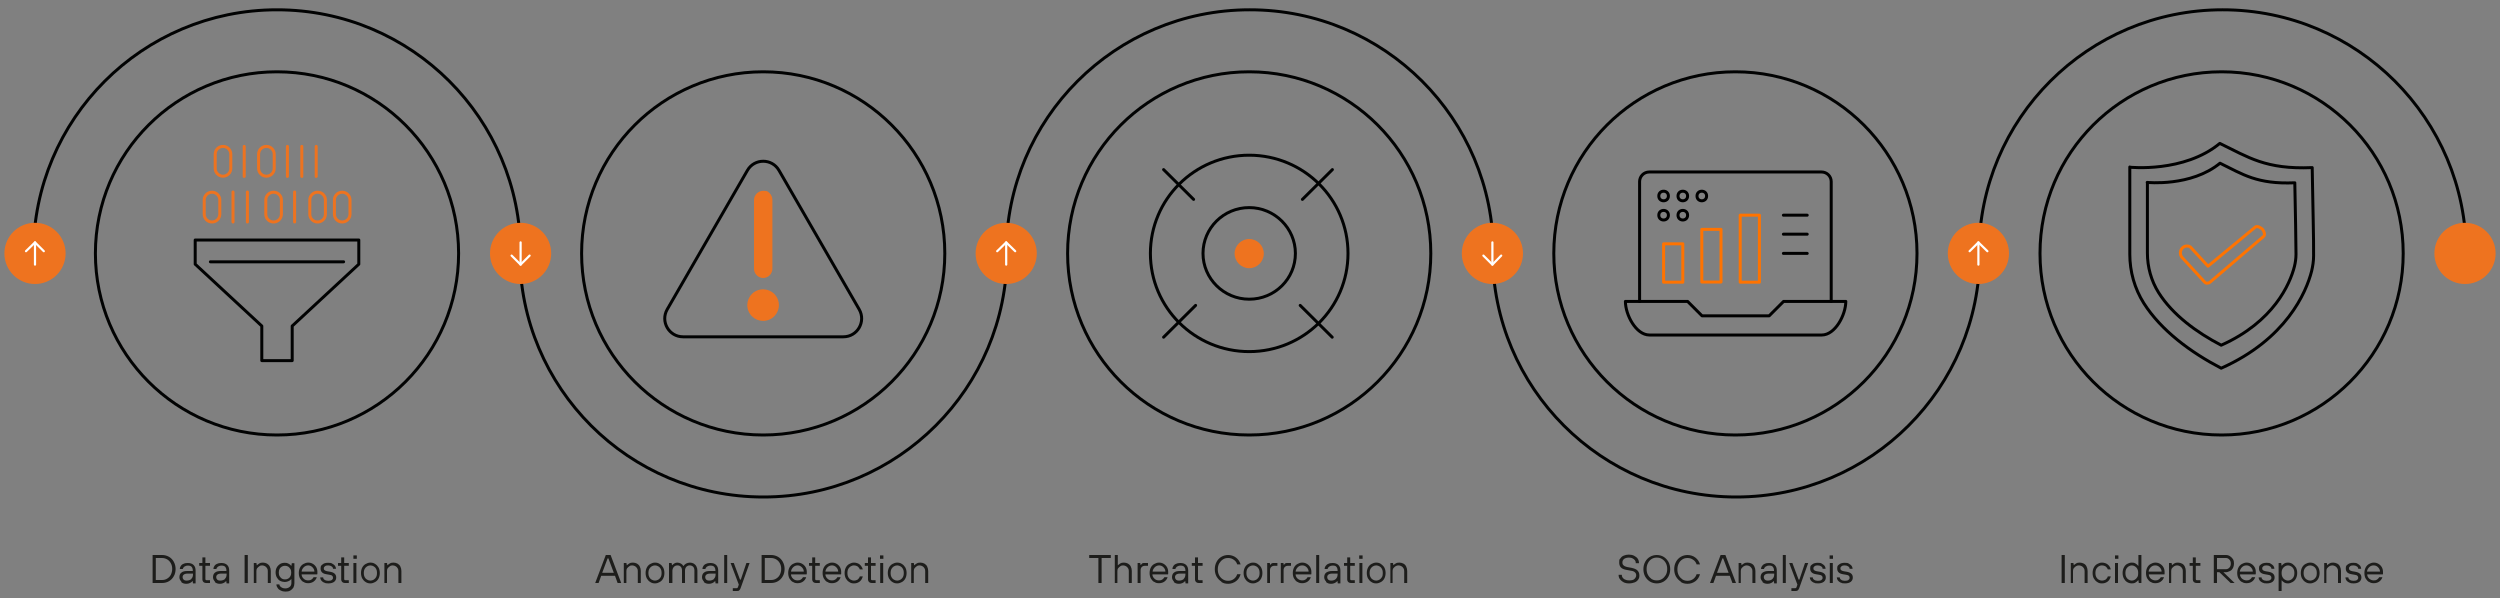 <?xml version="1.0" encoding="UTF-8"?>
<svg id="Layer_1" xmlns="http://www.w3.org/2000/svg" version="1.1" viewBox="0 0 1250 299.2">
  <rect x="0" y="0" width="1250" height="299.2" fill="#808080" stroke="none"/>
  <!-- Generator: Adobe Illustrator 29.2.1, SVG Export Plug-In . SVG Version: 2.1.0 Build 116)  -->
  <defs>
    <style>
      .st0 {
        stroke: #010202;
      }

      .st0, .st1, .st2, .st3, .st4 {
        fill: none;
        stroke-linecap: round;
        stroke-linejoin: round;
      }

      .st0, .st2, .st3, .st4 {
        stroke-width: 1.5px;
      }

      .st5 {
        fill: #1d1d1b;
      }

      .st1 {
        stroke: #fff;
        stroke-width: 1.1px;
      }

      .st2 {
        stroke: #ee731f;
      }

      .st3 {
        stroke: #000;
      }

      .st4 {
        stroke: #ff7300;
      }

      .st6 {
        fill: #ee731f;
      }
    </style>
  </defs>
  <circle class="st0" cx="138.5" cy="126.7" r="90.8"/>
  <path class="st0" d="M16.7,126.7C16.7,59.5,71.2,4.9,138.5,4.9s121.8,54.5,121.8,121.8"/>
  <path class="st0" d="M503.5,126.7c0,67.3-54.5,121.8-121.8,121.8s-121.8-54.5-121.8-121.8"/>
  <line class="st0" x1="105.2" y1="130.9" x2="171.8" y2="130.9"/>
  <polygon class="st0" points="179.4 120 97.6 120 97.6 132.1 130.9 163 130.9 180.3 146.1 180.3 146.1 163 179.4 132.1 179.4 120"/>
  <path class="st2" d="M115.4,77.1v7.1c0,2.2-1.8,3.9-3.9,3.9h0c-2.2,0-3.9-1.8-3.9-3.9v-7.1c0-2.2,1.8-3.9,3.9-3.9h0c2.2,0,3.9,1.8,3.9,3.9"/>
  <line class="st2" x1="122.1" y1="73.2" x2="122.1" y2="88.2"/>
  <path class="st2" d="M137.1,77.1v7.1c0,2.2-1.8,3.9-3.9,3.9h0c-2.2,0-3.9-1.8-3.9-3.9v-7.1c0-2.2,1.8-3.9,3.9-3.9h0c2.2,0,3.9,1.8,3.9,3.9"/>
  <line class="st2" x1="143.7" y1="73.2" x2="143.7" y2="88.2"/>
  <line class="st2" x1="150.9" y1="73.2" x2="150.9" y2="88.2"/>
  <path class="st2" d="M109.9,100v7.1c0,2.2-1.8,3.9-3.9,3.9h0c-2.2,0-3.9-1.8-3.9-3.9v-7.1c0-2.2,1.8-3.9,3.9-3.9h0c2.2,0,3.9,1.8,3.9,3.9"/>
  <line class="st2" x1="116.5" y1="96" x2="116.5" y2="111"/>
  <path class="st2" d="M140.7,100v7.1c0,2.2-1.8,3.9-3.9,3.9h0c-2.2,0-3.9-1.8-3.9-3.9v-7.1c0-2.2,1.8-3.9,3.9-3.9h0c2.2,0,3.9,1.8,3.9,3.9"/>
  <path class="st2" d="M162.7,100v7.1c0,2.2-1.8,3.9-3.9,3.9h0c-2.2,0-3.9-1.8-3.9-3.9v-7.1c0-2.2,1.8-3.9,3.9-3.9h0c2.2,0,3.9,1.8,3.9,3.9"/>
  <path class="st2" d="M175,100v7.1c0,2.2-1.8,3.9-3.9,3.9h0c-2.2,0-3.9-1.8-3.9-3.9v-7.1c0-2.2,1.8-3.9,3.9-3.9h0c2.2,0,3.9,1.8,3.9,3.9"/>
  <line class="st2" x1="147.3" y1="96" x2="147.3" y2="111"/>
  <line class="st2" x1="123.7" y1="96" x2="123.7" y2="111"/>
  <line class="st2" x1="158.1" y1="73.2" x2="158.1" y2="88.2"/>
  <circle class="st0" cx="381.6" cy="126.7" r="90.8"/>
  <circle class="st0" cx="624.6" cy="126.7" r="90.8"/>
  <circle class="st0" cx="867.7" cy="126.7" r="90.8"/>
  <circle class="st0" cx="1110.8" cy="126.7" r="90.8"/>
  <path class="st0" d="M421.7,168.4h-80.2c-7,0-11.4-7.6-7.9-13.7l40.1-69.5c3.5-6.1,12.3-6.1,15.8,0l40.1,69.5c3.5,6.1-.9,13.7-7.9,13.7Z"/>
  <path class="st6" d="M386.2,100v34.4c0,2.5-2.1,4.6-4.6,4.6s-4.6-2.1-4.6-4.6v-34.4c0-2.5,2.1-4.6,4.6-4.6s2.4.5,3.3,1.3c.8.8,1.3,2,1.3,3.3Z"/>
  <circle class="st6" cx="381.6" cy="152.6" r="7.9" transform="translate(-29.4 157.6) rotate(-22.5)"/>
  <path class="st0" d="M666.1,168.6l-16-15.9M596.8,99.7l-15-14.9M581.8,168.6l16-15.9M651.2,99.7l15-14.9"/>
  <path class="st0" d="M647.7,126.7h0c0,12.7-10.3,22.9-23.1,22.9-12.7,0-23.1-10.3-23.1-22.9s10.3-22.9,23.1-22.9c12.7,0,23.1,10.3,23.1,22.9Z"/>
  <path class="st0" d="M674,126.7h0c0,27.1-22.1,49.1-49.4,49.1-27.3,0-49.4-22-49.4-49.1,0-27.1,22.1-49.1,49.4-49.1,27.3,0,49.4,22,49.4,49.1Z"/>
  <path class="st6" d="M624.6,119.5c-4,0-7.3,3.3-7.3,7.3s3.3,7.3,7.3,7.3,7.3-3.3,7.3-7.3-3.3-7.3-7.3-7.3Z"/>
  <g>
    <path class="st5" d="M76.3,291.5v-14h4.7c1.3,0,2.4.3,3.5.9,1,.6,1.8,1.4,2.4,2.5.6,1.1.9,2.3.9,3.6s-.3,2.6-.9,3.6c-.6,1.1-1.4,1.9-2.4,2.5-1,.6-2.2.9-3.5.9h-4.7ZM81,290c1,0,1.8-.2,2.6-.7s1.4-1.1,1.8-1.9.7-1.8.7-2.9-.2-2-.7-2.9c-.4-.8-1.1-1.5-1.8-1.9s-1.6-.7-2.6-.7h-3.1v11h3.1Z"/>
    <path class="st5" d="M90.7,290.8c-.6-.6-1-1.3-1-2.2s.3-1.8,1-2.3c.7-.6,1.7-.8,3-.8h2.7v-.3c0-.7-.2-1.3-.6-1.8-.4-.4-1-.6-1.8-.6s-1.3.2-1.8.5c-.4.3-.7.7-.8,1.2h-1.5c0-.5.2-1.1.5-1.5.3-.5.8-.9,1.4-1.1.6-.3,1.3-.4,2.1-.4,1.2,0,2.2.3,2.9,1,.7.7,1,1.6,1,2.8v6.4h-1.3l-.2-1.2h-.1c-.2.4-.6.7-1.2,1-.6.3-1.2.4-1.9.4-1,0-1.9-.3-2.5-.9ZM95.6,289.5c.6-.6.9-1.3.9-2.3v-.4h-2.7c-.9,0-1.5.2-1.9.5-.4.3-.6.8-.6,1.3s.2.9.5,1.2.8.5,1.5.5c1,0,1.8-.3,2.4-.8Z"/>
    <path class="st5" d="M103,291.5c-.5,0-1-.2-1.3-.5s-.5-.7-.5-1.2v-6.9h-1.6v-1.4h1.6v-2.8h1.5v2.8h2.3v1.4h-2.3v6.6c0,.4.2.6.6.6h1.7v1.4h-2Z"/>
    <path class="st5" d="M107.5,290.8c-.6-.6-1-1.3-1-2.2s.3-1.8,1-2.3c.7-.6,1.7-.8,3-.8h2.7v-.3c0-.7-.2-1.3-.6-1.8-.4-.4-1-.6-1.8-.6s-1.3.2-1.8.5c-.4.3-.7.7-.8,1.2h-1.5c0-.5.2-1.1.5-1.5.3-.5.8-.9,1.4-1.1.6-.3,1.3-.4,2.1-.4,1.2,0,2.2.3,2.9,1,.7.7,1,1.6,1,2.8v6.4h-1.3l-.2-1.2h-.1c-.2.4-.6.7-1.2,1-.6.3-1.2.4-1.9.4-1,0-1.9-.3-2.5-.9ZM112.4,289.5c.6-.6.9-1.3.9-2.3v-.4h-2.7c-.9,0-1.5.2-1.9.5-.4.3-.6.8-.6,1.3s.2.9.5,1.2.8.5,1.5.5c1,0,1.8-.3,2.4-.8Z"/>
    <path class="st5" d="M123.9,291.5h-1.6v-14h1.6v14Z"/>
    <path class="st5" d="M126.9,291.5v-10h1.3l.2,1.1h.1c.3-.3.7-.6,1.2-.9.5-.3,1.1-.4,1.8-.4s1.4.2,2,.5c.6.4,1.1.8,1.4,1.5.3.6.5,1.4.5,2.2v6h-1.5v-6c0-.5-.1-1-.4-1.4-.2-.4-.6-.8-1-1-.4-.2-.9-.4-1.4-.4s-1,.1-1.4.4c-.4.3-.8.6-1.1,1-.3.4-.4.9-.4,1.4v6h-1.5Z"/>
    <path class="st5" d="M140.3,295.2c-.7-.3-1.2-.7-1.5-1.3-.4-.5-.6-1.1-.6-1.7h1.5c0,.5.3,1,.9,1.4s1.2.6,2.1.6,1.6-.3,2.2-.8.8-1.2.8-2v-1.8h-.1c-.4.5-.9.8-1.4,1-.5.2-1.1.4-1.8.4s-1.6-.2-2.4-.6c-.7-.4-1.2-1-1.6-1.7s-.6-1.6-.6-2.5.2-1.8.6-2.5,1-1.3,1.6-1.7c.7-.4,1.5-.6,2.4-.6s1.2.1,1.8.4c.6.3,1,.6,1.4,1.1h.1l.2-1.3h1.3v10c0,.8-.2,1.6-.5,2.2-.4.6-.9,1.1-1.6,1.5-.7.4-1.5.5-2.4.5s-1.7-.2-2.3-.5ZM144.1,289.3c.5-.3.9-.7,1.1-1.2.3-.5.4-1.1.4-1.8s-.1-1.3-.4-1.8c-.3-.5-.7-.9-1.1-1.2-.5-.3-1-.4-1.6-.4s-1.1.1-1.6.4c-.5.3-.9.7-1.1,1.2-.3.5-.4,1.1-.4,1.8s.1,1.3.4,1.8c.3.5.7.9,1.1,1.2.5.3,1,.4,1.6.4s1.1-.1,1.6-.4Z"/>
    <path class="st5" d="M151.7,291c-.7-.4-1.3-1.1-1.7-1.8-.4-.8-.6-1.7-.6-2.7s.2-1.9.6-2.7c.4-.8,1-1.4,1.7-1.8.7-.4,1.5-.7,2.4-.7s1.6.2,2.3.6c.7.4,1.3,1,1.7,1.7s.6,1.5.6,2.5,0,.9-.1,1.1h-7.8c0,.9.5,1.7,1.1,2.2.6.6,1.4.8,2.2.8s1.1-.1,1.6-.4c.5-.3.8-.7,1.1-1.2h1.6c-.3,1-.9,1.7-1.6,2.2-.7.5-1.6.8-2.7.8s-1.7-.2-2.4-.7ZM157.2,285.8c0-.9-.4-1.6-1-2.2s-1.3-.9-2.1-.9-1.6.3-2.2.9-1,1.3-1.1,2.2h6.4Z"/>
    <path class="st5" d="M162,291.3c-.6-.3-1.1-.7-1.4-1.1-.3-.5-.5-1-.5-1.5h1.5c0,.5.2.9.7,1.2.4.3,1.1.5,1.8.5s1.4-.1,1.8-.4.6-.6.6-1.1-.1-.7-.4-1-.7-.4-1.3-.5l-1.7-.3c-1.9-.3-2.8-1.3-2.8-2.8s.3-1.5,1-2.1,1.5-.8,2.8-.8,1.5.1,2,.4c.6.3,1.1.7,1.4,1.1.3.5.5,1,.5,1.5h-1.5c0-.5-.2-.9-.7-1.2-.4-.3-1-.5-1.7-.5s-1.2.1-1.6.4c-.4.3-.6.6-.6,1.1s.1.7.4.9c.2.2.7.4,1.2.5l1.7.3c1,.2,1.7.5,2.2,1,.5.5.7,1.1.7,1.9s-.3,1.5-1,2.1c-.7.5-1.6.8-2.9.8s-1.5-.1-2.1-.4Z"/>
    <path class="st5" d="M172.4,291.5c-.5,0-1-.2-1.3-.5s-.5-.7-.5-1.2v-6.9h-1.6v-1.4h1.6v-2.8h1.5v2.8h2.3v1.4h-2.3v6.6c0,.4.2.6.6.6h1.7v1.4h-2Z"/>
    <path class="st5" d="M178.4,279.4h-1.7v-1.7h1.7v1.7ZM178.2,291.5h-1.5v-10h1.5v10Z"/>
    <path class="st5" d="M182.8,291c-.7-.4-1.3-1.1-1.7-1.8-.4-.8-.6-1.7-.6-2.7s.2-1.9.6-2.7c.4-.8,1-1.4,1.7-1.8.7-.4,1.5-.7,2.4-.7s1.7.2,2.4.7c.7.4,1.3,1.1,1.7,1.8.4.8.6,1.7.6,2.7s-.2,1.9-.6,2.7-1,1.4-1.7,1.8c-.7.4-1.5.7-2.4.7s-1.7-.2-2.4-.7ZM186.9,289.8c.5-.3.9-.8,1.2-1.3.3-.6.4-1.2.4-2s-.1-1.4-.4-2c-.3-.6-.7-1-1.2-1.3s-1.1-.5-1.7-.5-1.2.2-1.7.5-.9.8-1.2,1.3c-.3.6-.4,1.2-.4,2s.1,1.4.4,2c.3.6.7,1,1.2,1.3s1.1.5,1.7.5,1.2-.2,1.7-.5Z"/>
    <path class="st5" d="M192.2,291.5v-10h1.3l.2,1.1h.1c.3-.3.7-.6,1.2-.9.5-.3,1.1-.4,1.8-.4s1.4.2,2,.5c.6.4,1.1.8,1.4,1.5.3.6.5,1.4.5,2.2v6h-1.5v-6c0-.5-.1-1-.4-1.4-.2-.4-.6-.8-1-1-.4-.2-.9-.4-1.4-.4s-1,.1-1.4.4c-.4.3-.8.6-1.1,1-.3.4-.4.9-.4,1.4v6h-1.5Z"/>
  </g>
  <g>
    <path class="st5" d="M310.5,291.5h-1.7l-1.3-3.6h-6.9l-1.3,3.6h-1.7l5.3-14h2.4l5.3,14ZM303.8,279.2l-2.7,7.2h5.8l-2.7-7.2h-.4Z"/>
    <path class="st5" d="M311.9,291.5v-10h1.3l.2,1.1h.1c.3-.3.7-.6,1.2-.9.5-.3,1.1-.4,1.8-.4s1.4.2,2,.5c.6.4,1.1.8,1.4,1.5.3.6.5,1.4.5,2.2v6h-1.5v-6c0-.5-.1-1-.4-1.4-.2-.4-.6-.8-1-1-.4-.2-.9-.4-1.4-.4s-1,.1-1.4.4c-.4.3-.8.6-1.1,1-.3.4-.4.9-.4,1.4v6h-1.5Z"/>
    <path class="st5" d="M325.1,291c-.7-.4-1.3-1.1-1.7-1.8-.4-.8-.6-1.7-.6-2.7s.2-1.9.6-2.7c.4-.8,1-1.4,1.7-1.8.7-.4,1.5-.7,2.4-.7s1.7.2,2.4.7c.7.4,1.3,1.1,1.7,1.8.4.8.6,1.7.6,2.7s-.2,1.9-.6,2.7-1,1.4-1.7,1.8c-.7.4-1.5.7-2.4.7s-1.7-.2-2.4-.7ZM329.2,289.8c.5-.3.9-.8,1.2-1.3.3-.6.4-1.2.4-2s-.1-1.4-.4-2c-.3-.6-.7-1-1.2-1.3s-1.1-.5-1.7-.5-1.2.2-1.7.5-.9.8-1.2,1.3c-.3.6-.4,1.2-.4,2s.1,1.4.4,2c.3.6.7,1,1.2,1.3s1.1.5,1.7.5,1.2-.2,1.7-.5Z"/>
    <path class="st5" d="M334.5,291.5v-10h1.3l.2,1.1h.1c.3-.3.6-.6,1.1-.9.5-.3,1-.4,1.5-.4s1.3.2,1.8.5c.5.3.9.7,1.1,1.2h.1c.3-.4.7-.8,1.3-1.2.6-.3,1.3-.5,2-.5s1.3.2,1.9.5c.5.3,1,.8,1.3,1.4.3.6.5,1.3.5,2v6.3h-1.5v-6.3c0-.7-.2-1.4-.6-1.8s-1-.7-1.7-.7-.8.1-1.2.3c-.4.2-.7.5-.9.9s-.3.8-.3,1.3v6.3h-1.5v-6.3c0-.7-.2-1.4-.6-1.8-.4-.5-1-.7-1.7-.7s-.8.1-1.2.3c-.4.2-.7.5-.9.9-.2.4-.4.8-.4,1.3v6.3h-1.5Z"/>
    <path class="st5" d="M352,290.8c-.6-.6-1-1.3-1-2.2s.3-1.8,1-2.3c.7-.6,1.7-.8,3-.8h2.7v-.3c0-.7-.2-1.3-.6-1.8-.4-.4-1-.6-1.8-.6s-1.3.2-1.8.5c-.4.3-.7.7-.8,1.2h-1.5c0-.5.2-1.1.5-1.5.3-.5.8-.9,1.4-1.1.6-.3,1.3-.4,2.1-.4,1.2,0,2.2.3,2.9,1,.7.7,1,1.6,1,2.8v6.4h-1.3l-.2-1.2h-.1c-.2.4-.6.7-1.2,1-.6.3-1.2.4-1.9.4-1,0-1.9-.3-2.5-.9ZM356.9,289.5c.6-.6.9-1.3.9-2.3v-.4h-2.7c-.9,0-1.5.2-1.9.5-.4.3-.6.8-.6,1.3s.2.9.5,1.2.8.5,1.5.5c1,0,1.8-.3,2.4-.8Z"/>
    <path class="st5" d="M363.6,291.5h-1.5v-14h1.5v14Z"/>
    <path class="st5" d="M373.2,281.5h1.6l-4.5,12.6c-.2.5-.4.8-.7,1.1s-.7.3-1.2.3h-2v-1.4h1.9c.3,0,.6-.2.7-.6l.4-1.2-4.1-10.8h1.6l3.1,8.3h.4l2.8-8.3Z"/>
    <path class="st5" d="M380.8,291.5v-14h4.7c1.3,0,2.4.3,3.5.9,1,.6,1.8,1.4,2.4,2.5.6,1.1.9,2.3.9,3.6s-.3,2.6-.9,3.6c-.6,1.1-1.4,1.9-2.4,2.5-1,.6-2.2.9-3.5.9h-4.7ZM385.5,290c1,0,1.8-.2,2.6-.7s1.4-1.1,1.8-1.9.7-1.8.7-2.9-.2-2-.7-2.9c-.4-.8-1.1-1.5-1.8-1.9s-1.6-.7-2.6-.7h-3.1v11h3.1Z"/>
    <path class="st5" d="M396.4,291c-.7-.4-1.3-1.1-1.7-1.8-.4-.8-.6-1.7-.6-2.7s.2-1.9.6-2.7c.4-.8,1-1.4,1.7-1.8.7-.4,1.5-.7,2.4-.7s1.6.2,2.3.6c.7.4,1.3,1,1.7,1.7s.6,1.5.6,2.5,0,.9-.1,1.1h-7.8c0,.9.5,1.7,1.1,2.2.6.6,1.4.8,2.2.8s1.1-.1,1.6-.4c.5-.3.8-.7,1.1-1.2h1.6c-.3,1-.9,1.7-1.6,2.2-.7.5-1.6.8-2.7.8s-1.7-.2-2.4-.7ZM401.9,285.8c0-.9-.4-1.6-1-2.2s-1.3-.9-2.1-.9-1.6.3-2.2.9-1,1.3-1.1,2.2h6.4Z"/>
    <path class="st5" d="M407.9,291.5c-.5,0-1-.2-1.3-.5s-.5-.7-.5-1.2v-6.9h-1.6v-1.4h1.6v-2.8h1.5v2.8h2.3v1.4h-2.3v6.6c0,.4.2.6.6.6h1.7v1.4h-2Z"/>
    <path class="st5" d="M413.6,291c-.7-.4-1.3-1.1-1.7-1.8-.4-.8-.6-1.7-.6-2.7s.2-1.9.6-2.7c.4-.8,1-1.4,1.7-1.8.7-.4,1.5-.7,2.4-.7s1.6.2,2.3.6c.7.4,1.3,1,1.7,1.7s.6,1.5.6,2.5,0,.9-.1,1.1h-7.8c0,.9.5,1.7,1.1,2.2.6.6,1.4.8,2.2.8s1.1-.1,1.6-.4c.5-.3.8-.7,1.1-1.2h1.6c-.3,1-.9,1.7-1.6,2.2-.7.5-1.6.8-2.7.8s-1.7-.2-2.4-.7ZM419.1,285.8c0-.9-.4-1.6-1-2.2s-1.3-.9-2.1-.9-1.6.3-2.2.9-1,1.3-1.1,2.2h6.4Z"/>
    <path class="st5" d="M424.6,291c-.7-.4-1.3-1.1-1.7-1.8-.4-.8-.6-1.7-.6-2.7s.2-1.9.6-2.7c.4-.8,1-1.4,1.7-1.8.7-.4,1.5-.7,2.4-.7s2.1.3,2.8.9,1.3,1.4,1.6,2.5h-1.5c-.2-.6-.6-1.1-1.1-1.5-.5-.3-1.1-.5-1.8-.5s-1.2.2-1.7.5-.9.8-1.2,1.3c-.3.6-.4,1.2-.4,2s.1,1.4.4,2c.3.6.7,1,1.2,1.3s1.1.5,1.7.5,1.3-.2,1.8-.5c.5-.4.9-.9,1.1-1.6h1.5c-.3,1.1-.8,2-1.6,2.6-.8.6-1.7.9-2.8.9s-1.7-.2-2.4-.7Z"/>
    <path class="st5" d="M435.8,291.5c-.5,0-1-.2-1.3-.5s-.5-.7-.5-1.2v-6.9h-1.6v-1.4h1.6v-2.8h1.5v2.8h2.3v1.4h-2.3v6.6c0,.4.2.6.6.6h1.7v1.4h-2Z"/>
    <path class="st5" d="M441.7,279.4h-1.7v-1.7h1.7v1.7ZM441.6,291.5h-1.5v-10h1.5v10Z"/>
    <path class="st5" d="M446.2,291c-.7-.4-1.3-1.1-1.7-1.8-.4-.8-.6-1.7-.6-2.7s.2-1.9.6-2.7c.4-.8,1-1.4,1.7-1.8.7-.4,1.5-.7,2.4-.7s1.7.2,2.4.7c.7.4,1.3,1.1,1.7,1.8.4.8.6,1.7.6,2.7s-.2,1.9-.6,2.7-1,1.4-1.7,1.8c-.7.4-1.5.7-2.4.7s-1.7-.2-2.4-.7ZM450.3,289.8c.5-.3.9-.8,1.2-1.3.3-.6.4-1.2.4-2s-.1-1.4-.4-2c-.3-.6-.7-1-1.2-1.3s-1.1-.5-1.7-.5-1.2.2-1.7.5-.9.8-1.2,1.3c-.3.6-.4,1.2-.4,2s.1,1.4.4,2c.3.6.7,1,1.2,1.3s1.1.5,1.7.5,1.2-.2,1.7-.5Z"/>
    <path class="st5" d="M455.6,291.5v-10h1.3l.2,1.1h.1c.3-.3.7-.6,1.2-.9.5-.3,1.1-.4,1.8-.4s1.4.2,2,.5c.6.4,1.1.8,1.4,1.5.3.6.5,1.4.5,2.2v6h-1.5v-6c0-.5-.1-1-.4-1.4-.2-.4-.6-.8-1-1-.4-.2-.9-.4-1.4-.4s-1,.1-1.4.4c-.4.3-.8.6-1.1,1-.3.4-.4.9-.4,1.4v6h-1.5Z"/>
  </g>
  <g>
    <path class="st5" d="M550.8,291.5h-1.6v-12.5h-4.6v-1.5h10.8v1.5h-4.6v12.5Z"/>
    <path class="st5" d="M557.4,291.5v-14h1.5v5.1h.1c.3-.3.7-.6,1.2-.9s1.1-.4,1.8-.4,1.4.2,2,.5c.6.4,1.1.8,1.4,1.5.3.6.5,1.4.5,2.2v6h-1.5v-6c0-.5-.1-1-.4-1.4-.2-.4-.6-.8-1-1-.4-.2-.9-.4-1.4-.4s-1,.1-1.4.4c-.4.3-.8.6-1.1,1-.3.4-.4.9-.4,1.4v6h-1.5Z"/>
    <path class="st5" d="M568.8,291.5v-10h1.3l.2,1h.1c.2-.3.5-.6.7-.8.3-.2.7-.2,1.2-.2h1.7v1.4h-1.5c-.7,0-1.2.2-1.6.6s-.6.9-.6,1.6v6.4h-1.5Z"/>
    <path class="st5" d="M577.1,291c-.7-.4-1.3-1.1-1.7-1.8-.4-.8-.6-1.7-.6-2.7s.2-1.9.6-2.7c.4-.8,1-1.4,1.7-1.8.7-.4,1.5-.7,2.4-.7s1.6.2,2.3.6c.7.4,1.3,1,1.7,1.7s.6,1.5.6,2.5,0,.9-.1,1.1h-7.8c0,.9.5,1.7,1.1,2.2.6.6,1.4.8,2.2.8s1.1-.1,1.6-.4c.5-.3.8-.7,1.1-1.2h1.6c-.3,1-.9,1.7-1.6,2.2-.7.5-1.6.8-2.7.8s-1.7-.2-2.4-.7ZM582.7,285.8c0-.9-.4-1.6-1-2.2s-1.3-.9-2.1-.9-1.6.3-2.2.9-1,1.3-1.1,2.2h6.4Z"/>
    <path class="st5" d="M587,290.8c-.6-.6-1-1.3-1-2.2s.3-1.8,1-2.3c.7-.6,1.7-.8,3-.8h2.7v-.3c0-.7-.2-1.3-.6-1.8-.4-.4-1-.6-1.8-.6s-1.3.2-1.8.5c-.4.3-.7.7-.8,1.2h-1.5c0-.5.2-1.1.5-1.5.3-.5.8-.9,1.4-1.1.6-.3,1.3-.4,2.1-.4,1.2,0,2.2.3,2.9,1,.7.7,1,1.6,1,2.8v6.4h-1.3l-.2-1.2h-.1c-.2.4-.6.7-1.2,1-.6.3-1.2.4-1.9.4-1,0-1.9-.3-2.5-.9ZM591.8,289.5c.6-.6.9-1.3.9-2.3v-.4h-2.7c-.9,0-1.5.2-1.9.5-.4.3-.6.8-.6,1.3s.2.9.5,1.2.8.5,1.5.5c1,0,1.8-.3,2.4-.8Z"/>
    <path class="st5" d="M599.3,291.5c-.5,0-1-.2-1.3-.5s-.5-.7-.5-1.2v-6.9h-1.6v-1.4h1.6v-2.8h1.5v2.8h2.3v1.4h-2.3v6.6c0,.4.2.6.6.6h1.7v1.4h-2Z"/>
    <path class="st5" d="M610.7,290.8c-1-.6-1.8-1.5-2.4-2.5-.6-1.1-.9-2.3-.9-3.7s.3-2.6.9-3.7c.6-1.1,1.4-1.9,2.4-2.5s2.2-.9,3.4-.9,2.8.4,3.9,1.3c1.1.8,1.9,2,2.3,3.4h-1.7c-.3-1-.9-1.8-1.7-2.3-.8-.6-1.7-.9-2.8-.9s-1.8.2-2.6.7c-.8.5-1.4,1.2-1.9,2-.5.9-.7,1.9-.7,3s.2,2.1.7,3c.5.9,1.1,1.5,1.9,2,.8.5,1.6.7,2.6.7s2-.3,2.8-.9,1.4-1.4,1.7-2.4h1.7c-.4,1.5-1.2,2.7-2.3,3.5s-2.4,1.3-3.9,1.3-2.4-.3-3.4-.9Z"/>
    <path class="st5" d="M624.1,291c-.7-.4-1.3-1.1-1.7-1.8-.4-.8-.6-1.7-.6-2.7s.2-1.9.6-2.7c.4-.8,1-1.4,1.7-1.8.7-.4,1.5-.7,2.4-.7s1.7.2,2.4.7,1.3,1.1,1.7,1.8c.4.8.6,1.7.6,2.7s-.2,1.9-.6,2.7c-.4.8-1,1.4-1.7,1.8s-1.5.7-2.4.7-1.7-.2-2.4-.7ZM628.2,289.8c.5-.3.9-.8,1.2-1.3.3-.6.4-1.2.4-2s-.1-1.4-.4-2c-.3-.6-.7-1-1.2-1.3s-1.1-.5-1.7-.5-1.2.2-1.7.5-.9.8-1.2,1.3c-.3.6-.4,1.2-.4,2s.1,1.4.4,2c.3.6.7,1,1.2,1.3s1.1.5,1.7.5,1.2-.2,1.7-.5Z"/>
    <path class="st5" d="M633.6,291.5v-10h1.3l.2,1h0c.2-.3.5-.6.7-.8.3-.2.7-.2,1.2-.2h1.7v1.4h-1.5c-.7,0-1.2.2-1.6.6-.4.4-.6.9-.6,1.6v6.4h-1.5Z"/>
    <path class="st5" d="M640.4,291.5v-10h1.3l.2,1h0c.2-.3.5-.6.7-.8.3-.2.7-.2,1.2-.2h1.7v1.4h-1.5c-.7,0-1.2.2-1.6.6-.4.4-.6.9-.6,1.6v6.4h-1.5Z"/>
    <path class="st5" d="M648.7,291c-.7-.4-1.3-1.1-1.7-1.8s-.6-1.7-.6-2.7.2-1.9.6-2.7c.4-.8,1-1.4,1.7-1.8s1.5-.7,2.4-.7,1.6.2,2.3.6c.7.4,1.3,1,1.7,1.7.4.7.6,1.5.6,2.5s0,.9-.1,1.1h-7.8c0,.9.5,1.7,1.1,2.2s1.4.8,2.2.8,1.1-.1,1.6-.4.8-.7,1.1-1.2h1.6c-.3,1-.9,1.7-1.6,2.2-.7.5-1.6.8-2.7.8s-1.7-.2-2.4-.7ZM654.3,285.8c0-.9-.4-1.6-1-2.2s-1.3-.9-2.2-.9-1.6.3-2.2.9c-.6.6-1,1.3-1.1,2.2h6.4Z"/>
    <path class="st5" d="M659.6,291.5h-1.5v-14h1.5v14Z"/>
    <path class="st5" d="M663.1,290.8c-.6-.6-1-1.3-1-2.2s.3-1.8,1-2.3,1.7-.8,3-.8h2.7v-.3c0-.7-.2-1.3-.6-1.8s-1-.6-1.8-.6-1.3.2-1.8.5c-.4.3-.7.7-.8,1.2h-1.5c0-.5.2-1.1.5-1.5s.8-.9,1.4-1.1c.6-.3,1.3-.4,2.1-.4,1.2,0,2.2.3,2.9,1,.7.7,1,1.6,1,2.8v6.4h-1.3l-.2-1.2h-.1c-.2.4-.6.7-1.2,1-.6.3-1.2.4-1.9.4-1,0-1.9-.3-2.5-.9ZM667.9,289.5c.6-.6.9-1.3.9-2.3v-.4h-2.7c-.9,0-1.5.2-1.9.5-.4.3-.6.8-.6,1.3s.2.9.5,1.2.8.5,1.5.5c1,0,1.8-.3,2.3-.8Z"/>
    <path class="st5" d="M675.4,291.5c-.5,0-1-.2-1.3-.5s-.5-.7-.5-1.2v-6.9h-1.6v-1.4h1.6v-2.8h1.5v2.8h2.3v1.4h-2.3v6.6c0,.4.2.6.6.6h1.7v1.4h-2Z"/>
    <path class="st5" d="M681.3,279.4h-1.7v-1.7h1.7v1.7ZM681.2,291.5h-1.5v-10h1.5v10Z"/>
    <path class="st5" d="M685.7,291c-.7-.4-1.3-1.1-1.7-1.8s-.6-1.7-.6-2.7.2-1.9.6-2.7c.4-.8,1-1.4,1.7-1.8s1.5-.7,2.4-.7,1.7.2,2.4.7,1.3,1.1,1.7,1.8c.4.8.6,1.7.6,2.7s-.2,1.9-.6,2.7c-.4.8-1,1.4-1.7,1.8s-1.5.7-2.4.7-1.7-.2-2.4-.7ZM689.8,289.8c.5-.3.9-.8,1.2-1.3s.4-1.2.4-2-.1-1.4-.4-2-.7-1-1.2-1.3-1.1-.5-1.7-.5-1.2.2-1.7.5c-.5.3-.9.8-1.2,1.3-.3.6-.4,1.2-.4,2s.1,1.4.4,2c.3.6.7,1,1.2,1.3.5.3,1.1.5,1.7.5s1.2-.2,1.7-.5Z"/>
    <path class="st5" d="M695.2,291.5v-10h1.3l.2,1.1h0c.3-.3.7-.6,1.2-.9s1.1-.4,1.8-.4,1.4.2,2,.5,1.1.8,1.4,1.5c.3.6.5,1.4.5,2.2v6h-1.5v-6c0-.5-.1-1-.4-1.4-.2-.4-.6-.8-1-1-.4-.2-.9-.4-1.4-.4s-1,.1-1.5.4c-.4.3-.8.6-1.1,1s-.4.9-.4,1.4v6h-1.5Z"/>
  </g>
  <g>
    <path class="st5" d="M811.8,291.1c-.8-.4-1.4-.9-1.9-1.6s-.6-1.4-.6-2.1h1.6c0,.5.1,1,.4,1.4.3.4.7.8,1.3,1,.6.3,1.2.4,2,.4,1.2,0,2.1-.2,2.6-.7s.9-1.1.9-1.8-.2-1.1-.6-1.5c-.4-.4-1-.7-1.8-.8l-2.7-.5c-2.3-.4-3.4-1.6-3.4-3.6s.2-1.5.6-2.1c.4-.6.9-1.1,1.7-1.4.7-.3,1.6-.5,2.5-.5s2,.2,2.7.6c.8.4,1.4.9,1.8,1.5s.6,1.4.6,2.2h-1.6c0-.5-.1-1-.4-1.4s-.7-.8-1.2-1c-.5-.3-1.2-.4-1.9-.4s-1.8.2-2.4.7c-.6.5-.8,1.1-.8,1.8s.2,1,.6,1.4,1,.6,1.7.8l2.2.4c1.4.3,2.4.7,3,1.3.6.6,1,1.4,1,2.5s-.2,1.5-.6,2.1c-.4.6-1,1.1-1.8,1.4-.8.3-1.7.5-2.8.5s-2-.2-2.8-.6Z"/>
    <path class="st5" d="M825,290.8c-1-.6-1.8-1.5-2.4-2.5-.6-1.1-.9-2.3-.9-3.7s.3-2.6.9-3.7c.6-1.1,1.4-1.9,2.4-2.5,1-.6,2.2-.9,3.4-.9s2.4.3,3.4.9c1,.6,1.8,1.5,2.4,2.5.6,1.1.9,2.3.9,3.7s-.3,2.6-.9,3.7c-.6,1.1-1.4,1.9-2.4,2.5-1,.6-2.2.9-3.4.9s-2.4-.3-3.4-.9ZM831,289.5c.8-.5,1.4-1.2,1.9-2,.5-.9.7-1.9.7-3s-.2-2.1-.7-3c-.5-.9-1.1-1.5-1.9-2-.8-.5-1.6-.7-2.6-.7s-1.8.2-2.6.7c-.8.5-1.4,1.2-1.8,2-.5.9-.7,1.9-.7,3s.2,2.1.7,3c.5.9,1.1,1.5,1.8,2,.8.5,1.6.7,2.6.7s1.8-.2,2.6-.7Z"/>
    <path class="st5" d="M840.4,290.8c-1-.6-1.8-1.5-2.4-2.5-.6-1.1-.9-2.3-.9-3.7s.3-2.6.9-3.7c.6-1.1,1.4-1.9,2.4-2.5,1-.6,2.2-.9,3.4-.9s2.8.4,3.9,1.3c1.1.8,1.9,2,2.3,3.4h-1.7c-.3-1-.9-1.8-1.7-2.3-.8-.6-1.7-.9-2.8-.9s-1.8.2-2.6.7c-.8.5-1.4,1.2-1.8,2-.5.9-.7,1.9-.7,3s.2,2.1.7,3c.5.9,1.1,1.5,1.8,2,.8.5,1.6.7,2.6.7s2-.3,2.8-.9c.8-.6,1.4-1.4,1.7-2.4h1.7c-.4,1.5-1.2,2.7-2.3,3.5s-2.4,1.3-3.9,1.3-2.4-.3-3.4-.9Z"/>
    <path class="st5" d="M867.9,291.5h-1.7l-1.3-3.6h-6.9l-1.3,3.6h-1.7l5.3-14h2.4l5.3,14ZM861.2,279.2l-2.7,7.2h5.8l-2.7-7.2h-.4Z"/>
    <path class="st5" d="M869.3,291.5v-10h1.3l.2,1.1h0c.3-.3.7-.6,1.2-.9s1.1-.4,1.8-.4,1.4.2,2,.5,1.1.8,1.4,1.5c.3.6.5,1.4.5,2.2v6h-1.5v-6c0-.5-.1-1-.4-1.4-.2-.4-.6-.8-1-1-.4-.2-.9-.4-1.4-.4s-1,.1-1.5.4c-.4.3-.8.6-1.1,1s-.4.9-.4,1.4v6h-1.5Z"/>
    <path class="st5" d="M881.3,290.8c-.6-.6-1-1.3-1-2.2s.3-1.8,1-2.3,1.7-.8,3-.8h2.7v-.3c0-.7-.2-1.3-.6-1.8s-1-.6-1.8-.6-1.3.2-1.8.5c-.4.3-.7.7-.8,1.2h-1.5c0-.5.2-1.1.5-1.5s.8-.9,1.4-1.1c.6-.3,1.3-.4,2.1-.4,1.2,0,2.2.3,2.9,1,.7.7,1,1.6,1,2.8v6.4h-1.3l-.2-1.2h-.1c-.2.4-.6.7-1.2,1-.6.3-1.2.4-1.9.4-1,0-1.9-.3-2.5-.9ZM886.2,289.5c.6-.6.9-1.3.9-2.3v-.4h-2.7c-.9,0-1.5.2-1.9.5-.4.3-.6.8-.6,1.3s.2.9.5,1.2.8.5,1.5.5c1,0,1.8-.3,2.3-.8Z"/>
    <path class="st5" d="M892.9,291.5h-1.5v-14h1.5v14Z"/>
    <path class="st5" d="M902.5,281.5h1.6l-4.5,12.6c-.2.5-.4.8-.7,1.1-.3.2-.7.3-1.2.3h-2v-1.4h1.9c.3,0,.6-.2.7-.6l.4-1.2-4.1-10.8h1.6l3.1,8.3h.4l2.8-8.3Z"/>
    <path class="st5" d="M906.8,291.3c-.6-.3-1.1-.7-1.4-1.1-.3-.5-.5-1-.5-1.5h1.5c0,.5.2.9.7,1.2.4.3,1.1.5,1.8.5s1.4-.1,1.8-.4.6-.6.6-1.1-.1-.7-.4-1-.7-.4-1.3-.5l-1.7-.3c-1.9-.3-2.8-1.3-2.8-2.8s.3-1.5,1-2.1c.6-.5,1.5-.8,2.8-.8s1.5.1,2,.4c.6.3,1,.7,1.4,1.1.3.5.5,1,.5,1.5h-1.5c0-.5-.2-.9-.7-1.2-.4-.3-1-.5-1.7-.5s-1.2.1-1.6.4c-.4.3-.6.6-.6,1.1s.1.7.4.9c.2.2.7.4,1.2.5l1.7.3c1,.2,1.7.5,2.2,1,.5.5.7,1.1.7,1.9s-.3,1.5-1,2.1c-.7.5-1.6.8-2.9.8s-1.5-.1-2.1-.4Z"/>
    <path class="st5" d="M916.5,279.4h-1.7v-1.7h1.7v1.7ZM916.4,291.5h-1.5v-10h1.5v10Z"/>
    <path class="st5" d="M920.3,291.3c-.6-.3-1.1-.7-1.4-1.1-.3-.5-.5-1-.5-1.5h1.5c0,.5.2.9.7,1.2.4.3,1.1.5,1.8.5s1.4-.1,1.8-.4.6-.6.6-1.1-.1-.7-.4-1-.7-.4-1.3-.5l-1.7-.3c-1.9-.3-2.8-1.3-2.8-2.8s.3-1.5,1-2.1c.6-.5,1.5-.8,2.8-.8s1.5.1,2,.4c.6.3,1,.7,1.4,1.1.3.5.5,1,.5,1.5h-1.5c0-.5-.2-.9-.7-1.2-.4-.3-1-.5-1.7-.5s-1.2.1-1.6.4c-.4.3-.6.6-.6,1.1s.1.7.4.9c.2.2.7.4,1.2.5l1.7.3c1,.2,1.7.5,2.2,1,.5.5.7,1.1.7,1.9s-.3,1.5-1,2.1c-.7.5-1.6.8-2.9.8s-1.5-.1-2.1-.4Z"/>
  </g>
  <g>
    <path class="st5" d="M1032.4,291.5h-1.6v-14h1.6v14Z"/>
    <path class="st5" d="M1035.4,291.5v-10h1.3l.2,1.1h0c.3-.3.7-.6,1.2-.9s1.1-.4,1.8-.4,1.4.2,2,.5,1.1.8,1.4,1.5c.3.6.5,1.4.5,2.2v6h-1.5v-6c0-.5-.1-1-.4-1.4-.2-.4-.6-.8-1-1-.4-.2-.9-.4-1.4-.4s-1,.1-1.5.4c-.4.3-.8.6-1.1,1s-.4.9-.4,1.4v6h-1.5Z"/>
    <path class="st5" d="M1048.6,291c-.7-.4-1.3-1.1-1.7-1.8s-.6-1.7-.6-2.7.2-1.9.6-2.7c.4-.8,1-1.4,1.7-1.8s1.5-.7,2.4-.7,2.1.3,2.8.9c.8.6,1.3,1.4,1.6,2.5h-1.5c-.2-.6-.6-1.1-1.1-1.5-.5-.3-1.1-.5-1.8-.5s-1.2.2-1.7.5c-.5.3-.9.8-1.2,1.3-.3.6-.4,1.2-.4,2s.1,1.4.4,2c.3.6.7,1,1.2,1.3.5.3,1.1.5,1.7.5s1.3-.2,1.8-.5c.5-.4.9-.9,1.1-1.6h1.5c-.3,1.1-.8,2-1.6,2.6-.8.6-1.7.9-2.8.9s-1.7-.2-2.4-.7Z"/>
    <path class="st5" d="M1059.2,279.4h-1.7v-1.7h1.7v1.7ZM1059,291.5h-1.5v-10h1.5v10Z"/>
    <path class="st5" d="M1063.5,291c-.7-.4-1.2-1.1-1.6-1.8-.4-.8-.6-1.7-.6-2.7s.2-1.9.6-2.7c.4-.8.9-1.4,1.6-1.8s1.5-.7,2.4-.7,1.3.1,1.8.4c.5.3,1,.7,1.4,1.2h.1v-5.4h1.5v14h-1.3l-.2-1.4h-.1c-.4.5-.9.9-1.4,1.2-.5.3-1.1.4-1.8.4s-1.7-.2-2.4-.7ZM1067.5,289.8c.5-.3.9-.8,1.2-1.3s.4-1.2.4-2-.1-1.4-.4-2c-.3-.6-.7-1-1.2-1.3-.5-.3-1-.5-1.6-.5s-1.1.2-1.6.5c-.5.3-.9.8-1.2,1.3-.3.6-.4,1.2-.4,2s.1,1.4.4,2c.3.6.7,1,1.2,1.3.5.3,1,.5,1.6.5s1.1-.2,1.6-.5Z"/>
    <path class="st5" d="M1075.3,291c-.7-.4-1.3-1.1-1.7-1.8s-.6-1.7-.6-2.7.2-1.9.6-2.7c.4-.8,1-1.4,1.7-1.8s1.5-.7,2.4-.7,1.6.2,2.3.6c.7.4,1.3,1,1.7,1.7.4.7.6,1.5.6,2.5s0,.9-.1,1.1h-7.8c0,.9.5,1.7,1.1,2.2s1.4.8,2.2.8,1.1-.1,1.6-.4.8-.7,1.1-1.2h1.6c-.3,1-.9,1.7-1.6,2.2-.7.5-1.6.8-2.7.8s-1.7-.2-2.4-.7ZM1080.8,285.8c0-.9-.4-1.6-1-2.2s-1.3-.9-2.2-.9-1.6.3-2.2.9c-.6.6-1,1.3-1.1,2.2h6.4Z"/>
    <path class="st5" d="M1084.5,291.5v-10h1.3l.2,1.1h0c.3-.3.7-.6,1.2-.9s1.1-.4,1.8-.4,1.4.2,2,.5,1.1.8,1.4,1.5c.3.6.5,1.4.5,2.2v6h-1.5v-6c0-.5-.1-1-.4-1.4-.2-.4-.6-.8-1-1-.4-.2-.9-.4-1.4-.4s-1,.1-1.5.4c-.4.3-.8.6-1.1,1s-.4.9-.4,1.4v6h-1.5Z"/>
    <path class="st5" d="M1098.2,291.5c-.5,0-1-.2-1.3-.5s-.5-.7-.5-1.2v-6.9h-1.6v-1.4h1.6v-2.8h1.5v2.8h2.3v1.4h-2.3v6.6c0,.4.2.6.6.6h1.7v1.4h-2Z"/>
    <path class="st5" d="M1111.7,286.1l5.6,5.4h-2l-5.6-5.4h-1.2v5.4h-1.6v-14h6.1c.7,0,1.4.2,2,.6.6.4,1.1.9,1.5,1.5.4.7.5,1.4.5,2.2s-.2,1.5-.5,2.2c-.4.7-.8,1.2-1.5,1.5s-1.3.6-2,.6h-1.3ZM1108.5,284.6h4.5c.7,0,1.2-.3,1.7-.8.5-.5.7-1.2.7-2s-.2-1.5-.7-2c-.5-.5-1-.8-1.7-.8h-4.5v5.6Z"/>
    <path class="st5" d="M1120.9,291c-.7-.4-1.3-1.1-1.7-1.8s-.6-1.7-.6-2.7.2-1.9.6-2.7c.4-.8,1-1.4,1.7-1.8s1.5-.7,2.4-.7,1.6.2,2.3.6c.7.4,1.3,1,1.7,1.7.4.7.6,1.5.6,2.5s0,.9-.1,1.1h-7.8c0,.9.5,1.7,1.1,2.2s1.4.8,2.2.8,1.1-.1,1.6-.4.8-.7,1.1-1.2h1.6c-.3,1-.9,1.7-1.6,2.2-.7.5-1.6.8-2.7.8s-1.7-.2-2.4-.7ZM1126.4,285.8c0-.9-.4-1.6-1-2.2s-1.3-.9-2.2-.9-1.6.3-2.2.9c-.6.6-1,1.3-1.1,2.2h6.4Z"/>
    <path class="st5" d="M1131.2,291.3c-.6-.3-1.1-.7-1.4-1.1-.3-.5-.5-1-.5-1.5h1.5c0,.5.2.9.7,1.2.4.3,1.1.5,1.8.5s1.4-.1,1.8-.4.6-.6.6-1.1-.1-.7-.4-1-.7-.4-1.3-.5l-1.7-.3c-1.9-.3-2.8-1.3-2.8-2.8s.3-1.5,1-2.1c.6-.5,1.5-.8,2.8-.8s1.5.1,2,.4c.6.3,1,.7,1.4,1.1.3.5.5,1,.5,1.5h-1.5c0-.5-.2-.9-.7-1.2-.4-.3-1-.5-1.7-.5s-1.2.1-1.6.4c-.4.3-.6.6-.6,1.1s.1.7.4.9c.2.2.7.4,1.2.5l1.7.3c1,.2,1.7.5,2.2,1,.5.5.7,1.1.7,1.9s-.3,1.5-1,2.1c-.7.5-1.6.8-2.9.8s-1.5-.1-2.1-.4Z"/>
    <path class="st5" d="M1139.3,295.5v-14h1.3l.2,1.4h0c.4-.5.9-.9,1.4-1.2.5-.3,1.1-.4,1.8-.4s1.6.2,2.3.7,1.2,1.1,1.7,1.8c.4.8.6,1.7.6,2.7s-.2,1.9-.6,2.7c-.4.8-1,1.4-1.7,1.8s-1.5.7-2.3.7-1.3-.1-1.8-.4c-.5-.3-1-.7-1.4-1.2h0v5.4h-1.5ZM1145.6,289.8c.5-.3.9-.8,1.2-1.3.3-.6.4-1.2.4-2s-.1-1.4-.4-2c-.3-.6-.7-1-1.2-1.3-.5-.3-1-.5-1.6-.5s-1.1.2-1.6.5c-.5.3-.9.8-1.2,1.3-.3.6-.4,1.2-.4,2s.1,1.4.4,2,.7,1,1.2,1.3c.5.3,1,.5,1.6.5s1.1-.2,1.6-.5Z"/>
    <path class="st5" d="M1152.7,291c-.7-.4-1.3-1.1-1.7-1.8s-.6-1.7-.6-2.7.2-1.9.6-2.7c.4-.8,1-1.4,1.7-1.8s1.5-.7,2.4-.7,1.7.2,2.4.7,1.3,1.1,1.7,1.8c.4.8.6,1.7.6,2.7s-.2,1.9-.6,2.7c-.4.8-1,1.4-1.7,1.8s-1.5.7-2.4.7-1.7-.2-2.4-.7ZM1156.8,289.8c.5-.3.9-.8,1.2-1.3s.4-1.2.4-2-.1-1.4-.4-2-.7-1-1.2-1.3-1.1-.5-1.7-.5-1.2.2-1.7.5c-.5.3-.9.8-1.2,1.3-.3.6-.4,1.2-.4,2s.1,1.4.4,2c.3.6.7,1,1.2,1.3.5.3,1.1.5,1.7.5s1.2-.2,1.7-.5Z"/>
    <path class="st5" d="M1162.1,291.5v-10h1.3l.2,1.1h0c.3-.3.7-.6,1.2-.9s1.1-.4,1.8-.4,1.4.2,2,.5,1.1.8,1.4,1.5c.3.6.5,1.4.5,2.2v6h-1.5v-6c0-.5-.1-1-.4-1.4-.2-.4-.6-.8-1-1-.4-.2-.9-.4-1.4-.4s-1,.1-1.5.4c-.4.3-.8.6-1.1,1s-.4.9-.4,1.4v6h-1.5Z"/>
    <path class="st5" d="M1174.6,291.3c-.6-.3-1.1-.7-1.4-1.1-.3-.5-.5-1-.5-1.5h1.5c0,.5.2.9.7,1.2.4.3,1.1.5,1.8.5s1.4-.1,1.8-.4.6-.6.6-1.1-.1-.7-.4-1-.7-.4-1.3-.5l-1.7-.3c-1.9-.3-2.8-1.3-2.8-2.8s.3-1.5,1-2.1c.6-.5,1.5-.8,2.8-.8s1.5.1,2,.4c.6.3,1,.7,1.4,1.1.3.5.5,1,.5,1.5h-1.5c0-.5-.2-.9-.7-1.2-.4-.3-1-.5-1.7-.5s-1.2.1-1.6.4c-.4.3-.6.6-.6,1.1s.1.7.4.9c.2.2.7.4,1.2.5l1.7.3c1,.2,1.7.5,2.2,1,.5.5.7,1.1.7,1.9s-.3,1.5-1,2.1c-.7.5-1.6.8-2.9.8s-1.5-.1-2.1-.4Z"/>
    <path class="st5" d="M1184.5,291c-.7-.4-1.3-1.1-1.7-1.8s-.6-1.7-.6-2.7.2-1.9.6-2.7c.4-.8,1-1.4,1.7-1.8s1.5-.7,2.4-.7,1.6.2,2.3.6c.7.4,1.3,1,1.7,1.7.4.7.6,1.5.6,2.5s0,.9-.1,1.1h-7.8c0,.9.5,1.7,1.1,2.2s1.4.8,2.2.8,1.1-.1,1.6-.4.8-.7,1.1-1.2h1.6c-.3,1-.9,1.7-1.6,2.2-.7.5-1.6.8-2.7.8s-1.7-.2-2.4-.7ZM1190,285.8c0-.9-.4-1.6-1-2.2s-1.3-.9-2.2-.9-1.6.3-2.2.9c-.6.6-1,1.3-1.1,2.2h6.4Z"/>
  </g>
  <path class="st3" d="M819.8,150.7v-59.9c0-2.6,2.1-4.8,4.8-4.8h86.2c2.6,0,4.8,2.1,4.8,4.8v59.9"/>
  <path class="st3" d="M884.5,157.9h-33.5l-7.2-7.2h-31.1c0,6.7,5.3,16.8,12,16.8h86.2c6.7,0,12-10.1,12-16.8h-31.1l-7.2,7.2Z"/>
  <rect class="st4" x="831.8" y="121.9" width="9.6" height="19.2"/>
  <rect class="st4" x="850.9" y="114.7" width="9.6" height="26.3"/>
  <rect class="st4" x="870.1" y="107.6" width="9.6" height="33.5"/>
  <line class="st3" x1="891.7" y1="117.1" x2="903.6" y2="117.1"/>
  <line class="st3" x1="891.7" y1="126.7" x2="903.6" y2="126.7"/>
  <line class="st3" x1="891.7" y1="107.6" x2="903.6" y2="107.6"/>
  <circle class="st3" cx="831.8" cy="98" r="2.4"/>
  <circle class="st3" cx="841.4" cy="98" r="2.4"/>
  <circle class="st3" cx="831.8" cy="107.6" r="2.4"/>
  <circle class="st3" cx="841.4" cy="107.6" r="2.4"/>
  <circle class="st3" cx="850.9" cy="98" r="2.4"/>
  <path class="st4" d="M1103.5,141.6c-.5,0-1-.3-1.3-.7l-11.2-12.2c-.7-.8-1.4-2.8,0-4.5,1.1-1.4,3-1.5,4.2-.7l8.8,9.6,23.7-19.6c.8-.7,2.9.4,3.6,1.2.7.8,1.4,2.8.5,3.5l-26.8,22.9c-.4.3-.9.5-1.5.5,0,0,0,0,0,0Z"/>
  <path class="st3" d="M1073.6,91.2s21.9,2.3,36.4-9.6c11.5,5.6,18.5,10.6,37.4,9.8.3,14.7.6,29.9.6,35.7,0,2.1-.3,4.2-.8,6.2-2.2,8.6-10.3,27.6-36.6,39.3-12.3-6.4-24.3-15.2-31.3-26.3-3.7-5.9-5.6-12.8-5.6-19.8v-35.3Z"/>
  <path class="st3" d="M1064.9,83.6s27.1,2.9,45-11.9c14.3,6.9,22.9,13.1,46.2,12.1.3,18.2.8,37,.7,44.1,0,2.6-.4,5.2-1,7.7-2.7,10.6-12.7,34-45.2,48.5-15.2-7.9-30-18.8-38.7-32.5-4.6-7.3-7-15.8-7-24.5v-43.6Z"/>
  <circle class="st6" cx="260.3" cy="126.7" r="15.3"/>
  <polyline class="st1" points="264.8 127.8 260.3 132.3 255.8 127.8"/>
  <line class="st1" x1="260.3" y1="121.2" x2="260.3" y2="132.3"/>
  <path class="st0" d="M503.1,126.7c0-67.3,54.5-121.8,121.8-121.8s121.8,54.5,121.8,121.8"/>
  <path class="st0" d="M989.9,126.7c0,67.3-54.5,121.8-121.8,121.8s-121.8-54.5-121.8-121.8"/>
  <path class="st0" d="M989.5,126.7c0-67.3,54.5-121.8,121.8-121.8s121.8,54.5,121.8,121.8"/>
  <circle class="st6" cx="503.1" cy="126.7" r="15.3"/>
  <polyline class="st1" points="498.6 125.6 503.1 121.2 507.6 125.6"/>
  <line class="st1" x1="503.1" y1="132.3" x2="503.1" y2="121.2"/>
  <circle class="st6" cx="17.5" cy="126.7" r="15.3"/>
  <polyline class="st1" points="13 125.6 17.5 121.2 21.9 125.6"/>
  <line class="st1" x1="17.5" y1="132.3" x2="17.5" y2="121.2"/>
  <circle class="st6" cx="746.2" cy="126.7" r="15.3"/>
  <polyline class="st1" points="750.6 127.8 746.2 132.3 741.7 127.8"/>
  <line class="st1" x1="746.2" y1="121.2" x2="746.2" y2="132.3"/>
  <circle class="st6" cx="989.2" cy="126.7" r="15.3"/>
  <circle class="st6" cx="1232.5" cy="126.7" r="15.3"/>
  <polyline class="st1" points="984.8 125.6 989.2 121.2 993.7 125.6"/>
  <line class="st1" x1="989.2" y1="132.3" x2="989.2" y2="121.2"/>
</svg>